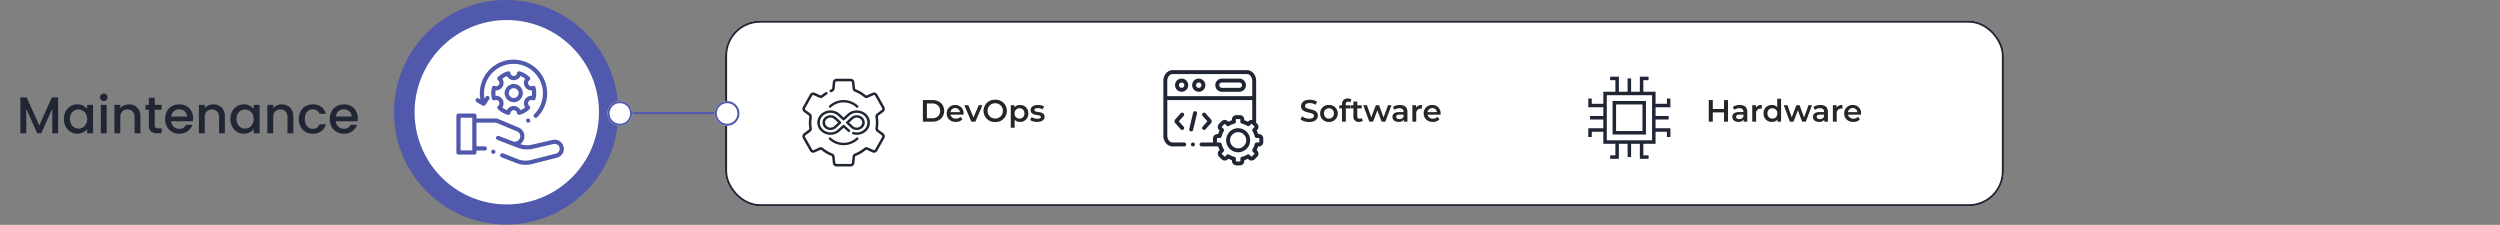 <svg xmlns="http://www.w3.org/2000/svg" width="1212" height="109" viewBox="0 0 1212 109">
  <rect x="0" y="0" width="1212" height="109" fill="#808080" stroke="none"/>
  <g id="_06" data-name="06" transform="translate(-7076 -1822)">
    <rect id="Rectangle_2724" data-name="Rectangle 2724" width="1212" height="109" transform="translate(7076 1822)" fill="#fff" opacity="0"/>
    <g id="Group_17359" data-name="Group 17359" transform="translate(0 2.27)">
      <g id="Rectangle_2723" data-name="Rectangle 2723" transform="translate(7427.5 1829.73)" fill="#fff" stroke="#212635" stroke-width="1">
        <rect width="620" height="90" rx="17" stroke="none"/>
        <rect x="0.5" y="0.5" width="619" height="89" rx="16.5" fill="none"/>
      </g>
      <path id="Path_31222" data-name="Path 31222" d="M108.837,54.413A54.414,54.414,0,1,1,54.423,0a54.414,54.414,0,0,1,54.414,54.413" transform="translate(7266.991 1819.73)" fill="#5059ab"/>
      <path id="Path_31223" data-name="Path 31223" d="M96.937,52.238A44.689,44.689,0,1,1,52.248,7.549,44.688,44.688,0,0,1,96.937,52.238" transform="translate(7269.442 1821.905)" fill="#fff"/>
      <path id="Path_31401" data-name="Path 31401" d="M20.175-17.375V0h-2.85V-11.9L12.025,0H10.05L4.725-11.9V0H1.875V-17.375H4.95L11.05-3.75l6.075-13.625Zm2.8,10.425a7.623,7.623,0,0,1,.863-3.675,6.322,6.322,0,0,1,2.35-2.488A6.3,6.3,0,0,1,29.475-14a6.013,6.013,0,0,1,2.837.637,5.758,5.758,0,0,1,1.938,1.587v-2h2.875V0H34.25V-2.05A5.66,5.66,0,0,1,32.275-.425a6.087,6.087,0,0,1-2.85.65,6.057,6.057,0,0,1-3.25-.913,6.471,6.471,0,0,1-2.337-2.55A7.845,7.845,0,0,1,22.975-6.95ZM34.25-6.9a4.988,4.988,0,0,0-.587-2.475,4.124,4.124,0,0,0-1.538-1.6,4.022,4.022,0,0,0-2.05-.55,4.1,4.1,0,0,0-2.05.537,4.054,4.054,0,0,0-1.538,1.575A4.917,4.917,0,0,0,25.9-6.95a5.131,5.131,0,0,0,.587,2.5,4.145,4.145,0,0,0,1.55,1.638,3.976,3.976,0,0,0,2.037.563,4.022,4.022,0,0,0,2.05-.55,4.1,4.1,0,0,0,1.538-1.613A5.059,5.059,0,0,0,34.25-6.9Zm8.075-8.7a1.766,1.766,0,0,1-1.3-.525,1.766,1.766,0,0,1-.525-1.3,1.766,1.766,0,0,1,.525-1.3,1.766,1.766,0,0,1,1.3-.525,1.736,1.736,0,0,1,1.275.525,1.766,1.766,0,0,1,.525,1.3,1.766,1.766,0,0,1-.525,1.3A1.736,1.736,0,0,1,42.325-15.6Zm1.4,1.825V0h-2.85V-13.775ZM54.425-14a6.177,6.177,0,0,1,2.913.675,4.8,4.8,0,0,1,2.012,2,6.579,6.579,0,0,1,.725,3.2V0H57.25V-7.7a4,4,0,0,0-.925-2.837,3.292,3.292,0,0,0-2.525-.988,3.333,3.333,0,0,0-2.538.988A3.964,3.964,0,0,0,50.325-7.7V0h-2.85V-13.775h2.85V-12.2a4.718,4.718,0,0,1,1.788-1.325A5.714,5.714,0,0,1,54.425-14Zm12.6,2.55v7.625a1.463,1.463,0,0,0,.363,1.113,1.8,1.8,0,0,0,1.238.337h1.75V0h-2.25a4.337,4.337,0,0,1-2.95-.9A3.709,3.709,0,0,1,64.15-3.825V-11.45H62.525v-2.325H64.15V-17.2h2.875v3.425h3.35v2.325Zm18.6,4.225a8.91,8.91,0,0,1-.1,1.4H75a3.822,3.822,0,0,0,1.225,2.65,3.867,3.867,0,0,0,2.7,1A3.335,3.335,0,0,0,82.175-4.1H85.25A6.205,6.205,0,0,1,82.988-.988,6.638,6.638,0,0,1,78.925.225a7.035,7.035,0,0,1-3.538-.888,6.314,6.314,0,0,1-2.45-2.5A7.626,7.626,0,0,1,72.05-6.9a7.805,7.805,0,0,1,.862-3.737,6.066,6.066,0,0,1,2.425-2.488A7.217,7.217,0,0,1,78.925-14a7.016,7.016,0,0,1,3.475.85,6.006,6.006,0,0,1,2.375,2.387A7.191,7.191,0,0,1,85.625-7.225Zm-2.975-.9a3.243,3.243,0,0,0-1.125-2.525A4.022,4.022,0,0,0,78.8-11.6a3.66,3.66,0,0,0-2.525.938,3.918,3.918,0,0,0-1.25,2.538ZM95.375-14a6.177,6.177,0,0,1,2.913.675,4.8,4.8,0,0,1,2.012,2,6.579,6.579,0,0,1,.725,3.2V0H98.2V-7.7a4,4,0,0,0-.925-2.837,3.292,3.292,0,0,0-2.525-.988,3.333,3.333,0,0,0-2.537.988A3.964,3.964,0,0,0,91.275-7.7V0h-2.85V-13.775h2.85V-12.2a4.718,4.718,0,0,1,1.787-1.325A5.714,5.714,0,0,1,95.375-14ZM103.7-6.95a7.623,7.623,0,0,1,.862-3.675,6.322,6.322,0,0,1,2.35-2.488A6.3,6.3,0,0,1,110.2-14a6.013,6.013,0,0,1,2.838.637,5.758,5.758,0,0,1,1.938,1.587v-2h2.875V0h-2.875V-2.05A5.66,5.66,0,0,1,113-.425a6.087,6.087,0,0,1-2.85.65,6.057,6.057,0,0,1-3.25-.913,6.471,6.471,0,0,1-2.338-2.55A7.845,7.845,0,0,1,103.7-6.95Zm11.275.05a4.988,4.988,0,0,0-.588-2.475,4.124,4.124,0,0,0-1.537-1.6,4.022,4.022,0,0,0-2.05-.55,4.1,4.1,0,0,0-2.05.537,4.054,4.054,0,0,0-1.537,1.575,4.917,4.917,0,0,0-.588,2.462,5.131,5.131,0,0,0,.588,2.5,4.145,4.145,0,0,0,1.55,1.638,3.976,3.976,0,0,0,2.037.563,4.022,4.022,0,0,0,2.05-.55,4.1,4.1,0,0,0,1.537-1.613A5.059,5.059,0,0,0,114.975-6.9ZM128.55-14a6.177,6.177,0,0,1,2.913.675,4.8,4.8,0,0,1,2.012,2,6.579,6.579,0,0,1,.725,3.2V0h-2.825V-7.7a4,4,0,0,0-.925-2.837,3.292,3.292,0,0,0-2.525-.988,3.333,3.333,0,0,0-2.537.988A3.964,3.964,0,0,0,124.45-7.7V0H121.6V-13.775h2.85V-12.2a4.718,4.718,0,0,1,1.787-1.325A5.714,5.714,0,0,1,128.55-14Zm8.325,7.1a7.805,7.805,0,0,1,.863-3.737,6.135,6.135,0,0,1,2.387-2.488,6.906,6.906,0,0,1,3.5-.875,6.867,6.867,0,0,1,4.137,1.187,5.846,5.846,0,0,1,2.212,3.388H146.9a3.252,3.252,0,0,0-1.2-1.6,3.544,3.544,0,0,0-2.075-.575,3.451,3.451,0,0,0-2.788,1.237A5.236,5.236,0,0,0,139.8-6.9a5.287,5.287,0,0,0,1.037,3.475,3.436,3.436,0,0,0,2.788,1.25A3.163,3.163,0,0,0,146.9-4.35h3.075a6.156,6.156,0,0,1-2.25,3.338,6.64,6.64,0,0,1-4.1,1.238,6.83,6.83,0,0,1-3.5-.888,6.22,6.22,0,0,1-2.387-2.5A7.805,7.805,0,0,1,136.875-6.9Zm28.575-.325a8.91,8.91,0,0,1-.1,1.4H154.825a3.822,3.822,0,0,0,1.225,2.65,3.867,3.867,0,0,0,2.7,1A3.335,3.335,0,0,0,162-4.1h3.075a6.205,6.205,0,0,1-2.262,3.112A6.638,6.638,0,0,1,158.75.225a7.035,7.035,0,0,1-3.538-.888,6.314,6.314,0,0,1-2.45-2.5,7.627,7.627,0,0,1-.887-3.738,7.805,7.805,0,0,1,.863-3.737,6.066,6.066,0,0,1,2.425-2.488A7.217,7.217,0,0,1,158.75-14a7.016,7.016,0,0,1,3.475.85,6.006,6.006,0,0,1,2.375,2.387A7.191,7.191,0,0,1,165.45-7.225Zm-2.975-.9a3.243,3.243,0,0,0-1.125-2.525,4.022,4.022,0,0,0-2.725-.95,3.66,3.66,0,0,0-2.525.938,3.918,3.918,0,0,0-1.25,2.538Z" transform="translate(7084 1884.334)" fill="#212635"/>
      <g id="Group_17271" data-name="Group 17271" transform="translate(46 351.73)">
        <line id="Line_163" data-name="Line 163" x2="44.716" transform="translate(7334.494 1522.831)" fill="none" stroke="#5059ab" stroke-width="1"/>
        <g id="Ellipse_720" data-name="Ellipse 720" transform="translate(7376.5 1517)" fill="#fff" stroke="#5059ab" stroke-width="1">
          <circle cx="6" cy="6" r="6" stroke="none"/>
          <circle cx="6" cy="6" r="5.5" fill="none"/>
        </g>
        <g id="Ellipse_721" data-name="Ellipse 721" transform="translate(7324.5 1517)" fill="#fff" stroke="#5059ab" stroke-width="1">
          <circle cx="6" cy="6" r="6" stroke="none"/>
          <circle cx="6" cy="6" r="5.5" fill="none"/>
        </g>
      </g>
      <path id="Path_31406" data-name="Path 31406" d="M1.41,0H6c3.405,0,5.73-2.1,5.73-5.25S9.405-10.5,6-10.5H1.41ZM3.36-1.65v-7.2H5.91c2.34,0,3.855,1.425,3.855,3.6S8.25-1.65,5.91-1.65ZM21.15-3.96A3.906,3.906,0,0,0,17.1-8.1a3.984,3.984,0,0,0-4.14,4.1c0,2.385,1.74,4.11,4.425,4.11A4.06,4.06,0,0,0,20.61-1.2L19.6-2.355a2.87,2.87,0,0,1-2.175.87,2.424,2.424,0,0,1-2.6-1.92H21.12C21.135-3.585,21.15-3.81,21.15-3.96ZM17.1-6.6a2.18,2.18,0,0,1,2.265,1.95H14.82A2.214,2.214,0,0,1,17.1-6.6ZM28.5-8.01,25.935-2.07l-2.49-5.94h-1.95L24.93,0h1.935L30.3-8.01ZM36.48.15a5.368,5.368,0,0,0,5.655-5.4,5.368,5.368,0,0,0-5.655-5.4,5.377,5.377,0,0,0-5.655,5.4A5.377,5.377,0,0,0,36.48.15Zm0-1.71a3.578,3.578,0,0,1-3.69-3.69,3.578,3.578,0,0,1,3.69-3.69,3.578,3.578,0,0,1,3.69,3.69A3.578,3.578,0,0,1,36.48-1.56ZM48.465-8.1A3.3,3.3,0,0,0,45.81-6.96V-8.01H44.025V2.91H45.9V-.975A3.291,3.291,0,0,0,48.465.105a3.9,3.9,0,0,0,4.065-4.11A3.9,3.9,0,0,0,48.465-8.1Zm-.21,6.6A2.341,2.341,0,0,1,45.87-4.005,2.341,2.341,0,0,1,48.255-6.51a2.33,2.33,0,0,1,2.37,2.505A2.33,2.33,0,0,1,48.255-1.5ZM56.79.105c2.25,0,3.63-.975,3.63-2.475,0-3.135-4.95-1.7-4.95-3.315,0-.525.54-.9,1.68-.9a4.385,4.385,0,0,1,2.3.6l.72-1.425a6.375,6.375,0,0,0-3-.69c-2.16,0-3.525.99-3.525,2.505,0,3.2,4.95,1.755,4.95,3.285,0,.555-.5.885-1.68.885a5.389,5.389,0,0,1-2.79-.795L53.4-.8A6.364,6.364,0,0,0,56.79.105Z" transform="translate(7522 1878.73)" fill="#262626"/>
      <path id="Path_31417" data-name="Path 31417" d="M4.665.15C7.545.15,8.91-1.29,8.91-2.97c0-3.855-6.225-2.4-6.225-4.635,0-.795.66-1.425,2.28-1.425a5.835,5.835,0,0,1,2.895.825L8.475-9.72a6.638,6.638,0,0,0-3.495-.93C2.1-10.65.75-9.21.75-7.515c0,3.9,6.24,2.415,6.24,4.68,0,.78-.69,1.365-2.325,1.365A5.818,5.818,0,0,1,1.2-2.625L.525-1.11A6.766,6.766,0,0,0,4.665.15Zm9.6-.045a4.039,4.039,0,0,0,4.275-4.11,4.028,4.028,0,0,0-4.275-4.1A4.032,4.032,0,0,0,10-4.005,4.044,4.044,0,0,0,14.265.105Zm0-1.605a2.33,2.33,0,0,1-2.37-2.505,2.33,2.33,0,0,1,2.37-2.505A2.333,2.333,0,0,1,16.65-4.005,2.333,2.333,0,0,1,14.265-1.5ZM23.6-9.72a1.847,1.847,0,0,1,1.035.33l.525-1.41a3,3,0,0,0-1.695-.435A2.588,2.588,0,0,0,20.6-8.46v.51h-1.32v1.5H20.6V0H22.47V-6.45h2.145v-1.5H22.41v-.48C22.41-9.285,22.815-9.72,23.6-9.72Zm6.57,7.95a1.686,1.686,0,0,1-1.05.33c-.72,0-1.11-.42-1.11-1.2V-6.45H30.15v-1.5H28.005V-9.78H26.13v1.83H24.81v1.5h1.32V-2.6a2.461,2.461,0,0,0,2.76,2.7,2.946,2.946,0,0,0,1.8-.54Zm12.75-6.24L40.74-2.07,38.58-8.01H37.005L34.8-2.1,32.685-8.01h-1.77L33.855,0h1.8l2.1-5.52L39.825,0h1.8L44.58-8.01Zm5.76-.09a5.632,5.632,0,0,0-3.39.99l.735,1.365a3.965,3.965,0,0,1,2.43-.8c1.335,0,2,.645,2,1.74v.12h-2.07c-2.43,0-3.33,1.05-3.33,2.385,0,1.4,1.155,2.4,2.985,2.4a2.839,2.839,0,0,0,2.52-1.08V0h1.77V-4.7C52.32-7.005,50.985-8.1,48.675-8.1ZM48.42-1.26c-.96,0-1.53-.435-1.53-1.11,0-.585.345-1.065,1.62-1.065h1.935v.93A2.042,2.042,0,0,1,48.42-1.26ZM56.5-6.84V-8.01H54.72V0h1.875V-3.885A2.183,2.183,0,0,1,58.92-6.36a2.38,2.38,0,0,1,.435.045V-8.1A3.152,3.152,0,0,0,56.5-6.84ZM68.4-3.96A3.906,3.906,0,0,0,64.35-8.1a3.984,3.984,0,0,0-4.14,4.1c0,2.385,1.74,4.11,4.425,4.11A4.06,4.06,0,0,0,67.86-1.2l-1-1.155a2.87,2.87,0,0,1-2.175.87,2.424,2.424,0,0,1-2.6-1.92H68.37C68.385-3.585,68.4-3.81,68.4-3.96ZM64.35-6.6a2.18,2.18,0,0,1,2.265,1.95H62.07A2.214,2.214,0,0,1,64.35-6.6Z" transform="translate(7706 1878.73)" fill="#262626"/>
      <path id="Path_31422" data-name="Path 31422" d="M8.79-10.5v4.335H3.36V-10.5H1.41V0H3.36V-4.5H8.79V0h1.95V-10.5Zm7.65,2.4a5.632,5.632,0,0,0-3.39.99l.735,1.365a3.965,3.965,0,0,1,2.43-.8c1.335,0,1.995.645,1.995,1.74v.12H16.14c-2.43,0-3.33,1.05-3.33,2.385,0,1.4,1.155,2.4,2.985,2.4a2.839,2.839,0,0,0,2.52-1.08V0h1.77V-4.7C20.085-7.005,18.75-8.1,16.44-8.1Zm-.255,6.84c-.96,0-1.53-.435-1.53-1.11,0-.585.345-1.065,1.62-1.065H18.21v.93A2.042,2.042,0,0,1,16.185-1.26ZM24.27-6.84V-8.01H22.485V0H24.36V-3.885A2.183,2.183,0,0,1,26.685-6.36a2.38,2.38,0,0,1,.435.045V-8.1A3.152,3.152,0,0,0,24.27-6.84ZM34.6-11.13v4.11a3.28,3.28,0,0,0-2.58-1.08,3.886,3.886,0,0,0-4.05,4.1,3.9,3.9,0,0,0,4.05,4.11,3.3,3.3,0,0,0,2.655-1.14V0h1.8V-11.13ZM32.25-1.5a2.341,2.341,0,0,1-2.385-2.505A2.341,2.341,0,0,1,32.25-6.51a2.341,2.341,0,0,1,2.385,2.505A2.341,2.341,0,0,1,32.25-1.5ZM49.77-8.01,47.6-2.07l-2.16-5.94H43.86L41.655-2.1,39.54-8.01H37.77L40.71,0h1.8l2.1-5.52L46.68,0h1.8l2.955-8.01Zm5.76-.09a5.632,5.632,0,0,0-3.39.99l.735,1.365a3.965,3.965,0,0,1,2.43-.8c1.335,0,1.995.645,1.995,1.74v.12H55.23C52.8-4.68,51.9-3.63,51.9-2.3c0,1.4,1.155,2.4,2.985,2.4A2.839,2.839,0,0,0,57.4-.975V0h1.77V-4.7C59.175-7.005,57.84-8.1,55.53-8.1Zm-.255,6.84c-.96,0-1.53-.435-1.53-1.11,0-.585.345-1.065,1.62-1.065H57.3v.93A2.042,2.042,0,0,1,55.275-1.26ZM63.36-6.84V-8.01H61.575V0H63.45V-3.885A2.183,2.183,0,0,1,65.775-6.36a2.38,2.38,0,0,1,.435.045V-8.1A3.152,3.152,0,0,0,63.36-6.84Zm11.9,2.88A3.906,3.906,0,0,0,71.2-8.1a3.984,3.984,0,0,0-4.14,4.1c0,2.385,1.74,4.11,4.425,4.11A4.06,4.06,0,0,0,74.715-1.2l-1-1.155a2.87,2.87,0,0,1-2.175.87,2.424,2.424,0,0,1-2.6-1.92h6.285C75.24-3.585,75.255-3.81,75.255-3.96ZM71.2-6.6A2.18,2.18,0,0,1,73.47-4.65H68.925A2.214,2.214,0,0,1,71.2-6.6Z" transform="translate(7903 1878.73)" fill="#262626"/>
      <g id="maintenance" transform="translate(7297.261 1843.243)">
        <g id="Group_17273" data-name="Group 17273" transform="translate(0 5.4)">
          <g id="Group_17272" data-name="Group 17272" transform="translate(0 0)">
            <path id="Path_31232" data-name="Path 31232" d="M186.043,74.891a1.028,1.028,0,0,0,1.37-.683,10.988,10.988,0,0,0,0-5.538,1.028,1.028,0,0,0-1.371-.685,1.62,1.62,0,0,1-1.606-2.78,1.028,1.028,0,0,0,.1-1.529,10.927,10.927,0,0,0-4.8-2.777,1.028,1.028,0,0,0-1.277.849,1.62,1.62,0,0,1-3.211,0,1.028,1.028,0,0,0-1.277-.849,10.926,10.926,0,0,0-4.8,2.777,1.028,1.028,0,0,0,.1,1.529,1.62,1.62,0,0,1-1.605,2.78,1.028,1.028,0,0,0-1.371.685,10.985,10.985,0,0,0,0,5.538,1.028,1.028,0,0,0,1.37.683,1.62,1.62,0,0,1,1.608,2.777,1.018,1.018,0,0,0-.091,1.527,10.924,10.924,0,0,0,4.793,2.768,1.028,1.028,0,0,0,1.276-.843,1.62,1.62,0,0,1,3.208,0,1.029,1.029,0,0,0,1.276.843,10.923,10.923,0,0,0,4.794-2.768,1.028,1.028,0,0,0-.091-1.527,1.62,1.62,0,0,1,1.608-2.777Zm-3.776-.327a3.671,3.671,0,0,0,.105,3.825,8.894,8.894,0,0,1-2.26,1.306,3.654,3.654,0,0,0-6.521,0,8.894,8.894,0,0,1-2.259-1.306,3.654,3.654,0,0,0-3.266-5.646,8.987,8.987,0,0,1,0-2.61,3.654,3.654,0,0,0,3.261-5.656,8.9,8.9,0,0,1,2.259-1.308,3.654,3.654,0,0,0,6.534,0,8.9,8.9,0,0,1,2.259,1.308,3.654,3.654,0,0,0,3.262,5.656,8.987,8.987,0,0,1,0,2.61A3.671,3.671,0,0,0,182.267,74.564Z" transform="translate(-149.051 -55.22)" fill="#5059ab"/>
            <path id="Path_31233" data-name="Path 31233" d="M234.287,121.371a4.41,4.41,0,1,0,4.41,4.41A4.415,4.415,0,0,0,234.287,121.371Zm0,6.786a2.375,2.375,0,1,1,2.375-2.375A2.378,2.378,0,0,1,234.287,128.157Z" transform="translate(-206.486 -109.57)" fill="#5059ab"/>
            <path id="Path_31234" data-name="Path 31234" d="M52,278.38a4.477,4.477,0,0,0-5.333-3.421l-10.185,2.332a10.243,10.243,0,0,1-5.508-.256,4.686,4.686,0,0,0,1.622-2.017,4.605,4.605,0,0,0-2.417-6.066l-10.375-4.294a1.019,1.019,0,0,0-.389-.077H9.738V263.2a1.028,1.028,0,0,0-1.018-1.018h-7.7A1.018,1.018,0,0,0,0,263.2v17.886A1.018,1.018,0,0,0,1.018,282.1h7.7a1.018,1.018,0,0,0,1.018-1.018v-.967h4.02a1.018,1.018,0,1,0,0-2.035H9.737V266.617h9.48l10.188,4.217a2.551,2.551,0,0,1,1.321,3.392,2.616,2.616,0,0,1-3.228,1.485l-6.937-2.667a1.018,1.018,0,0,0-.73,1.9s3.86,1.484,6.8,2.62q.088.034.176.064l2.961,1.138a12.274,12.274,0,0,0,7.168.51l10.185-2.332a2.423,2.423,0,0,1,2.886,1.851,2.4,2.4,0,0,1-1.759,2.815L36.1,284.7a10.224,10.224,0,0,1-6.286-.393l-7.193-2.821a1.018,1.018,0,1,0-.743,1.895L29.07,286.2a12.247,12.247,0,0,0,7.531.471l12.153-3.089A4.427,4.427,0,0,0,52,278.38Zm-49.97,1.688V264.217H7.7V279.1h0v.967Z" transform="translate(0 -236.053)" fill="#5059ab"/>
            <path id="Path_31235" data-name="Path 31235" d="M91.916,25.973l2.869,1.69a1.028,1.028,0,0,0,1.356-.3l1.9-2.766a1.017,1.017,0,1,0-1.679-1.15l-.606.885a14.279,14.279,0,1,1,24.078,7.55,1.017,1.017,0,0,0-.01,1.439,1.028,1.028,0,0,0,1.439.01,16.319,16.319,0,1,0-27.51-8.639l-.8-.471a1.018,1.018,0,1,0-1.033,1.753Z" transform="translate(-82.113 -5.4)" fill="#5059ab"/>
            <path id="Path_31236" data-name="Path 31236" d="M333.987,286.25a1.017,1.017,0,1,0-.281,1.411A1.027,1.027,0,0,0,333.987,286.25Z" transform="translate(-298.333 -257.27)" fill="#5059ab"/>
          </g>
        </g>
        <path id="Path_31237" data-name="Path 31237" d="M167.843,434.918a1.017,1.017,0,1,0-.281,1.411A1.027,1.027,0,0,0,167.843,434.918Z" transform="translate(-149.095 -385.411)" fill="#5059ab"/>
      </g>
      <g id="eternity" transform="translate(7454.884 1857.904)">
        <path id="Path_31373" data-name="Path 31373" d="M33.545,42.531H26.656a1.815,1.815,0,0,1-1.794-1.651l-.306-2.989a.589.589,0,0,0-.366-.492,16.723,16.723,0,0,1-4.8-2.835.571.571,0,0,0-.6-.08L16.1,35.709a1.78,1.78,0,0,1-2.3-.762l-3.445-6.1a1.865,1.865,0,0,1,.5-2.413l2.382-1.767a.593.593,0,0,0,.234-.572,17.736,17.736,0,0,1,0-5.664.594.594,0,0,0-.234-.572l-2.381-1.767a1.866,1.866,0,0,1-.5-2.413l3.444-6.1a1.78,1.78,0,0,1,2.3-.762l2.689,1.224a.571.571,0,0,0,.6-.079,16.931,16.931,0,0,1,2.019-1.46.6.6,0,0,1,.837.212.631.631,0,0,1-.208.855,15.7,15.7,0,0,0-1.873,1.354,1.755,1.755,0,0,1-1.873.256L15.6,7.961a.577.577,0,0,0-.744.247l-3.444,6.1a.6.6,0,0,0,.163.782l2.381,1.767a1.846,1.846,0,0,1,.72,1.784,16.461,16.461,0,0,0,0,5.258,1.846,1.846,0,0,1-.72,1.783l-2.382,1.767a.6.6,0,0,0-.163.782l3.444,6.1a.577.577,0,0,0,.744.247l2.689-1.224a1.755,1.755,0,0,1,1.874.256,15.509,15.509,0,0,0,4.451,2.629,1.839,1.839,0,0,1,1.152,1.53l.306,2.988a.589.589,0,0,0,.581.535h6.889a.589.589,0,0,0,.581-.536l.306-2.988a1.839,1.839,0,0,1,1.152-1.53,15.508,15.508,0,0,0,4.45-2.629,1.755,1.755,0,0,1,1.874-.256L44.6,34.57a.577.577,0,0,0,.744-.247l3.444-6.1a.6.6,0,0,0-.163-.782l-2.381-1.767a1.846,1.846,0,0,1-.72-1.784,16.461,16.461,0,0,0,0-5.258,1.846,1.846,0,0,1,.72-1.783l2.382-1.767a.6.6,0,0,0,.163-.782l-3.444-6.1a.577.577,0,0,0-.744-.247L41.909,9.185a1.755,1.755,0,0,1-1.874-.256A15.509,15.509,0,0,0,35.584,6.3a1.839,1.839,0,0,1-1.152-1.53l-.306-2.988a.589.589,0,0,0-.581-.535H26.656a.589.589,0,0,0-.581.536L25.769,4.77A1.839,1.839,0,0,1,24.616,6.3c-.178.068-.339.134-.491.2a.6.6,0,0,1-.8-.334.628.628,0,0,1,.327-.815c.165-.071.34-.141.533-.216a.59.59,0,0,0,.368-.492l.306-2.989A1.815,1.815,0,0,1,26.656,0h6.889a1.815,1.815,0,0,1,1.794,1.651l.306,2.989a.589.589,0,0,0,.366.492,16.72,16.72,0,0,1,4.8,2.835.571.571,0,0,0,.6.08L44.1,6.822a1.78,1.78,0,0,1,2.3.762l3.444,6.1a1.865,1.865,0,0,1-.5,2.413l-2.382,1.767a.593.593,0,0,0-.234.572,17.736,17.736,0,0,1,0,5.664.594.594,0,0,0,.234.572l2.381,1.767a1.866,1.866,0,0,1,.5,2.413l-3.444,6.1a1.78,1.78,0,0,1-2.3.762l-2.689-1.224a.571.571,0,0,0-.6.079,16.72,16.72,0,0,1-4.8,2.835.589.589,0,0,0-.367.492l-.306,2.989a1.815,1.815,0,0,1-1.794,1.651Z" fill="#212635"/>
        <path id="Path_31374" data-name="Path 31374" d="M122.568,191.492a6.887,6.887,0,0,1-1.862-.255.575.575,0,0,1-.418-.724.637.637,0,0,1,.782-.387,5.541,5.541,0,0,0,1.5.205,5.311,5.311,0,0,0,3.629-1.39,4.514,4.514,0,0,0,0-6.722,5.433,5.433,0,0,0-7.257,0l-2.3,2.129a.663.663,0,0,1-.887,0l-2.3-2.129a5.433,5.433,0,0,0-7.258,0,4.51,4.51,0,0,0,0,6.722,5.433,5.433,0,0,0,7.257,0l2.3-2.129a.663.663,0,0,1,.887,0l2.3,2.129c.079.073.157.141.234.2a.551.551,0,0,1,.057.82.662.662,0,0,1-.885.053c-.1-.079-.2-.164-.293-.255l-1.855-1.718-1.855,1.718a6.759,6.759,0,0,1-9.031,0,5.612,5.612,0,0,1,0-8.365,6.76,6.76,0,0,1,9.031,0l1.855,1.718,1.855-1.718a6.76,6.76,0,0,1,9.031,0,5.617,5.617,0,0,1,0,8.365,6.609,6.609,0,0,1-4.516,1.73Zm-12.741-2.322a4.013,4.013,0,0,1-2.742-1.051,3.407,3.407,0,0,1,0-5.079,4.1,4.1,0,0,1,5.484,0l2.3,2.129a.551.551,0,0,1,0,.821l-2.3,2.129a4.013,4.013,0,0,1-2.742,1.05Zm0-6.018a2.715,2.715,0,0,0-1.855.71,2.305,2.305,0,0,0,0,3.436,2.777,2.777,0,0,0,3.71,0l1.855-1.718-1.855-1.718A2.715,2.715,0,0,0,109.826,183.152Zm12.741,6.018a4.029,4.029,0,0,1-2.742-1.05l-2.3-2.129a.551.551,0,0,1,0-.821l2.3-2.129a4.1,4.1,0,0,1,5.484,0,3.407,3.407,0,0,1,0,5.079A4.029,4.029,0,0,1,122.567,189.17Zm-3.71-3.59,1.855,1.718a2.777,2.777,0,0,0,3.71,0,2.305,2.305,0,0,0,0-3.436,2.777,2.777,0,0,0-3.71,0Zm6.008,2.129h0Z" transform="translate(-86.096 -164.314)" fill="#212635"/>
        <path id="Path_31375" data-name="Path 31375" d="M177.186,127.168a.579.579,0,0,1-.4-.155,9.1,9.1,0,0,0-12.386,0,.581.581,0,0,1-.79-.851,10.266,10.266,0,0,1,13.967,0,.581.581,0,0,1-.4,1.007Z" transform="translate(-140.497 -113.095)" fill="#212635"/>
        <path id="Path_31376" data-name="Path 31376" d="M170.6,343.937a10.233,10.233,0,0,1-6.984-2.741.581.581,0,1,1,.79-.851,9.1,9.1,0,0,0,12.386,0,.581.581,0,1,1,.79.851A10.233,10.233,0,0,1,170.6,343.937Z" transform="translate(-140.498 -311.73)" fill="#212635"/>
      </g>
      <g id="coding_2_" data-name="coding (2)" transform="translate(7640 1841.734)">
        <path id="Path_31377" data-name="Path 31377" d="M62.934,55.271a3.2,3.2,0,1,0,3.2,3.2A3.2,3.2,0,0,0,62.934,55.271Zm0,4.491a1.291,1.291,0,1,1,1.3-1.291A1.293,1.293,0,0,1,62.934,59.762Z" transform="translate(-54.081 -39.18)" fill="#212635"/>
        <path id="Path_31378" data-name="Path 31378" d="M277.767,55.271h-8.461a3.2,3.2,0,1,0,0,6.4h8.461a3.2,3.2,0,1,0,0-6.4Zm0,4.491h-8.461a1.291,1.291,0,1,1,0-2.583h8.461a1.291,1.291,0,1,1,0,2.583Z" transform="translate(-240.927 -39.18)" fill="#212635"/>
        <path id="Path_31379" data-name="Path 31379" d="M150.606,55.271a3.2,3.2,0,1,0,3.2,3.2A3.2,3.2,0,0,0,150.606,55.271Zm0,4.491a1.291,1.291,0,1,1,1.3-1.291A1.293,1.293,0,0,1,150.606,59.762Z" transform="translate(-133.458 -39.18)" fill="#212635"/>
        <path id="Path_31380" data-name="Path 31380" d="M135.425,222.191a.954.954,0,0,0-1.15.706l-1.893,7.921a.954.954,0,1,0,1.856.444l1.893-7.921A.954.954,0,0,0,135.425,222.191Z" transform="translate(-119.833 -190.283)" fill="#212635"/>
        <path id="Path_31381" data-name="Path 31381" d="M198.757,237.886a.954.954,0,0,0,1.347-.078l2.676-3a1.324,1.324,0,0,0,0-1.749l-2.678-3.007a.954.954,0,0,0-1.425,1.269l2.325,2.61-2.325,2.61A.954.954,0,0,0,198.757,237.886Z" transform="translate(-179.662 -197.132)" fill="#212635"/>
        <path id="Path_31382" data-name="Path 31382" d="M61.409,229.972a.954.954,0,0,0-1.347.078l-2.675,3a1.323,1.323,0,0,0,0,1.75l2.678,3.007a.954.954,0,1,0,1.425-1.269l-2.325-2.61,2.325-2.61A.954.954,0,0,0,61.409,229.972Z" transform="translate(-51.657 -197.133)" fill="#212635"/>
        <path id="Path_31383" data-name="Path 31383" d="M46.3,42.986H45.95a10.046,10.046,0,0,0-.719-1.736L45.484,41a2.138,2.138,0,0,0,0-3.024l-.493-.492V17.157c0-2.846-2.008-5.161-4.477-5.161H4.477C2.008,12,0,14.311,0,17.157V43.825c0,2.846,2.008,5.161,4.477,5.161h5.6a.954.954,0,0,0,0-1.908h-5.6c-1.392,0-2.569-1.49-2.569-3.253V26.515H43.085v9.642a2.169,2.169,0,0,0-.331-.028h0a2.115,2.115,0,0,0-1.506.624l-.258.257a10.073,10.073,0,0,0-1.764-.728v-.34A2.141,2.141,0,0,0,37.084,33.8H35.358a2.14,2.14,0,0,0-2.136,2.139V36.3a10.128,10.128,0,0,0-1.723.722l-.247-.246a2.118,2.118,0,0,0-1.509-.627h0a2.124,2.124,0,0,0-1.512.625L27.007,38a2.138,2.138,0,0,0,0,3.021l.264.264a10.076,10.076,0,0,0-.7,1.7H26.2a2.139,2.139,0,0,0-2.137,2.136V46.85a2.15,2.15,0,0,0,.012.227H18.528a.954.954,0,0,0,0,1.908H26.57a10.017,10.017,0,0,0,.714,1.718l-.258.257a2.141,2.141,0,0,0,0,3.02l1.221,1.22a2.118,2.118,0,0,0,1.509.627h0a2.124,2.124,0,0,0,1.512-.625l.256-.255a10.082,10.082,0,0,0,1.724.715v.369A2.14,2.14,0,0,0,35.39,58.17h1.729a2.14,2.14,0,0,0,2.136-2.139v-.367a10.056,10.056,0,0,0,1.732-.717l.254.253a2.118,2.118,0,0,0,1.509.627h0a2.125,2.125,0,0,0,1.513-.626l1.217-1.219a2.138,2.138,0,0,0,0-3.024l-.255-.255a10.075,10.075,0,0,0,.713-1.718H46.3a2.14,2.14,0,0,0,2.139-2.136V45.122A2.14,2.14,0,0,0,46.3,42.986Zm-44.4-18.38V17.157c0-1.763,1.176-3.253,2.569-3.253H40.516c1.392,0,2.569,1.49,2.569,3.253v7.449H1.908ZM46.536,46.851a.235.235,0,0,1-.231.227H45.213a.954.954,0,0,0-.93.741,8.191,8.191,0,0,1-1.052,2.535.954.954,0,0,0,.133,1.183l.772.772a.229.229,0,0,1,.066.163.221.221,0,0,1-.067.161l-1.219,1.221a.23.23,0,0,1-.163.066h0a.222.222,0,0,1-.162-.068l-.775-.772a.954.954,0,0,0-1.181-.132A8.176,8.176,0,0,1,38.09,54a.954.954,0,0,0-.742.93v1.1a.235.235,0,0,1-.228.23H35.39a.235.235,0,0,1-.228-.23v-1.1A.954.954,0,0,0,34.418,54a8.187,8.187,0,0,1-2.541-1.052.954.954,0,0,0-1.181.134l-.772.772a.23.23,0,0,1-.163.066h0a.222.222,0,0,1-.161-.066l-1.223-1.222a.235.235,0,0,1,0-.321l.775-.772a.954.954,0,0,0,.133-1.186,8.132,8.132,0,0,1-1.054-2.533.954.954,0,0,0-.93-.741H26.2a.231.231,0,0,1-.228-.227V45.122a.231.231,0,0,1,.228-.228H27.3a.954.954,0,0,0,.93-.742,8.185,8.185,0,0,1,1.04-2.523.954.954,0,0,0-.134-1.179l-.781-.783a.219.219,0,0,1-.064-.158.228.228,0,0,1,.066-.162l1.22-1.219a.23.23,0,0,1,.163-.066h0a.223.223,0,0,1,.162.068l.769.766a.954.954,0,0,0,1.184.13,8.231,8.231,0,0,1,2.538-1.064.954.954,0,0,0,.737-.929V35.942a.232.232,0,0,1,.228-.23h1.727a.234.234,0,0,1,.231.23v1.074a.954.954,0,0,0,.747.931,8.181,8.181,0,0,1,2.574,1.061.955.955,0,0,0,1.18-.132l.778-.775a.22.22,0,0,1,.159-.064h0a.23.23,0,0,1,.163.066l1.22,1.219a.229.229,0,0,1,.066.163.222.222,0,0,1-.067.161l-.772.774a.954.954,0,0,0-.131,1.183,8.167,8.167,0,0,1,1.056,2.549.954.954,0,0,0,.93.742H46.3a.235.235,0,0,1,.231.228Z" fill="#212635"/>
        <path id="Path_31384" data-name="Path 31384" d="M327.39,309.652a5.827,5.827,0,1,0,5.828,5.828A5.836,5.836,0,0,0,327.39,309.652Zm0,9.746a3.919,3.919,0,1,1,3.92-3.918A3.925,3.925,0,0,1,327.39,319.4Z" transform="translate(-291.134 -269.493)" fill="#212635"/>
        <path id="Path_31385" data-name="Path 31385" d="M142.145,382.778h-.019a.954.954,0,1,0,0,1.908h.019a.954.954,0,1,0,0-1.908Z" transform="translate(-127.815 -335.7)" fill="#212635"/>
      </g>
      <g id="microprocessor" transform="translate(7845.5 1856.406)">
        <path id="Path_31386" data-name="Path 31386" d="M34.348,34.348H9.1V9.1H34.433V34.348ZM10.794,32.653H32.738V10.794H10.794Z" transform="translate(-1.314 -1.314)" fill="#212635"/>
        <path id="Path_31387" data-name="Path 31387" d="M30.667,30.667H14.4V14.4H30.582V30.667ZM16.094,28.973H28.888V16.094H16.094Z" transform="translate(-2.123 -2.123)" fill="#212635"/>
        <path id="Path_31388" data-name="Path 31388" d="M17.236,8.634H15.542V2.194H13V.5h4.236Z" transform="translate(-1.909 0)" fill="#212635"/>
        <path id="Path_31389" data-name="Path 31389" d="M23,1.5h1.694V8.786H23Z" transform="translate(-3.437 -0.153)" fill="#212635"/>
        <path id="Path_31390" data-name="Path 31390" d="M31.694,8.634H30V.5h4.236V2.194H31.694Z" transform="translate(-4.506)" fill="#212635"/>
        <path id="Path_31391" data-name="Path 31391" d="M17.236,46.034H13V44.339h2.542V37.9h1.694Z" transform="translate(-1.909 -5.713)" fill="#212635"/>
        <path id="Path_31392" data-name="Path 31392" d="M23,37.9h1.694v7.286H23Z" transform="translate(-3.437 -5.713)" fill="#212635"/>
        <path id="Path_31393" data-name="Path 31393" d="M34.236,46.034H30V37.9h1.694v6.439h2.542Z" transform="translate(-4.506 -5.713)" fill="#212635"/>
        <path id="Path_31394" data-name="Path 31394" d="M46.034,34.236H44.339V31.694H37.9V30h8.134Z" transform="translate(-5.713 -4.506)" fill="#212635"/>
        <path id="Path_31395" data-name="Path 31395" d="M37.9,23h7.286v1.694H37.9Z" transform="translate(-5.713 -3.437)" fill="#212635"/>
        <path id="Path_31396" data-name="Path 31396" d="M46.034,17.236H37.9V15.542h6.439V13h1.694Z" transform="translate(-5.713 -1.909)" fill="#212635"/>
        <path id="Path_31397" data-name="Path 31397" d="M2.194,34.236H.5V30H8.634v1.694H2.194Z" transform="translate(0 -4.506)" fill="#212635"/>
        <path id="Path_31398" data-name="Path 31398" d="M1.5,23H8.786v1.694H1.5Z" transform="translate(-0.153 -3.437)" fill="#212635"/>
        <path id="Path_31399" data-name="Path 31399" d="M8.634,17.236H.5V13H2.194v2.542H8.634Z" transform="translate(0 -1.909)" fill="#212635"/>
      </g>
    </g>
  </g>
</svg>
